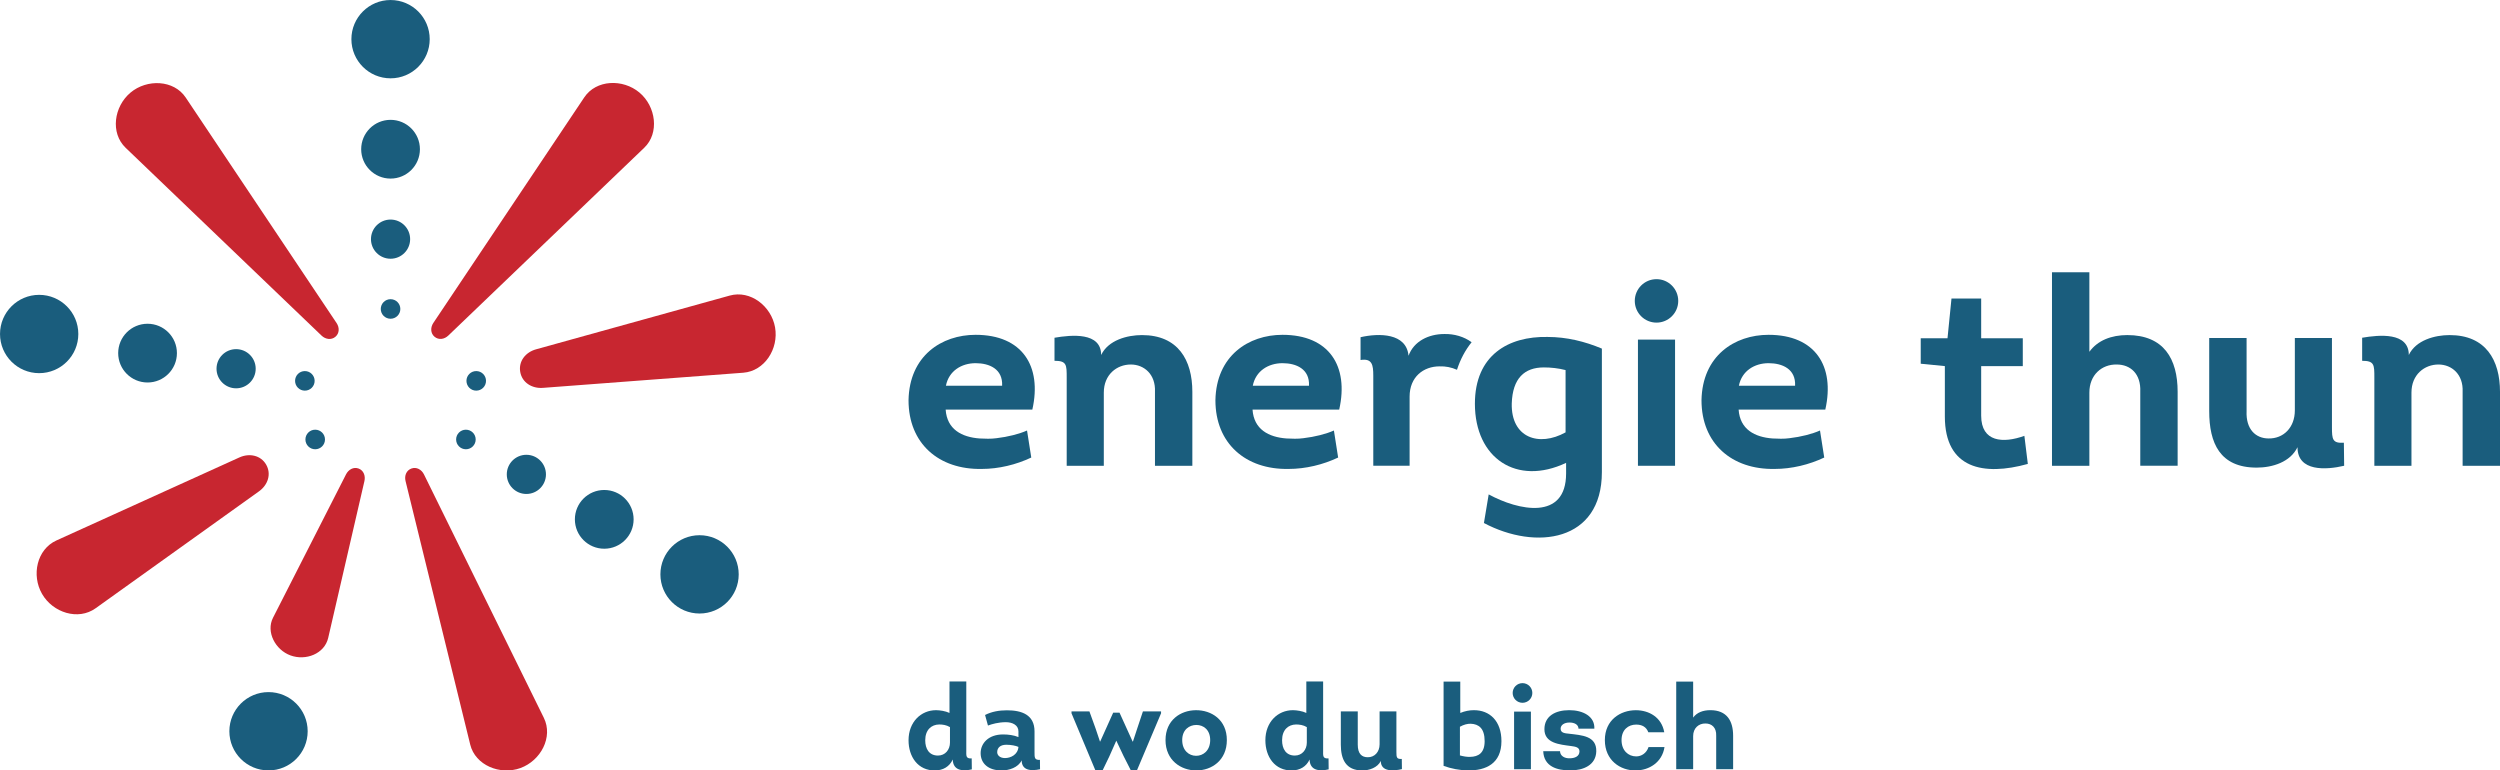 <?xml version="1.0" encoding="utf-8"?>
<!-- Generator: Adobe Illustrator 23.0.4, SVG Export Plug-In . SVG Version: 6.00 Build 0)  -->
<svg version="1.1" xmlns="http://www.w3.org/2000/svg" xmlns:xlink="http://www.w3.org/1999/xlink" x="0px" y="0px"
	 viewBox="0 0 156.368 48.189" style="enable-background:new 0 0 156.368 48.189;" xml:space="preserve">
<style type="text/css">
	.st0{fill:#1A5D7D;}
	.st1{fill:#C82630;}
</style>
<g id="Blau">
	<g>
		<g>
			<circle class="st0" cx="24.428" cy="19.325" r="0.612"/>
			<circle class="st0" cx="24.428" cy="14.958" r="1.225"/>
			<circle class="st0" cx="24.428" cy="9.333" r="1.837"/>
			<circle class="st0" cx="24.428" cy="2.45" r="2.449"/>
			<circle class="st0" cx="29.787" cy="23.822" r="0.612"/>
			<circle class="st0" cx="29.141" cy="27.488" r="0.612"/>
			<circle class="st0" cx="32.923" cy="29.671" r="1.225"/>
			<circle class="st0" cx="37.794" cy="32.484" r="1.837"/>
			<circle class="st0" cx="43.755" cy="35.925" r="2.449"/>
			<circle class="st0" cx="16.795" cy="45.738" r="2.449"/>
			<circle class="st0" cx="19.715" cy="27.488" r="0.612"/>
			<circle class="st0" cx="19.068" cy="23.822" r="0.612"/>
			<circle class="st0" cx="14.768" cy="23.063" r="1.225"/>
			<circle class="st0" cx="9.229" cy="22.087" r="1.837"/>
			<circle class="st0" cx="2.45" cy="20.891" r="2.449"/>
		</g>
		<path class="st0" d="M64.57,25.618h-5.422c0.083,1.243,1.011,1.724,2.122,1.807
			c0.332,0.017,0.713,0.033,1.061-0.017c0.713-0.083,1.426-0.265,1.907-0.481
			l0.265,1.691c-0.945,0.448-2.039,0.713-3.101,0.713
			c-2.686,0.05-4.576-1.592-4.576-4.294c0.05-2.786,2.072-4.095,4.195-4.095
			C63.94,20.942,65.184,22.899,64.57,25.618z M59.165,24.125h3.515
			c0.05-1.045-0.796-1.409-1.658-1.409C60.143,22.716,59.348,23.197,59.165,24.125
			z"/>
		<path class="st0" d="M72.24,29.133v-4.626c0.05-1.094-0.68-1.708-1.509-1.708
			c-0.879,0-1.691,0.63-1.691,1.758v4.576h-2.321v-5.521
			c0-0.796,0-1.045-0.763-1.045v-1.442c1.061-0.182,2.918-0.365,2.918,1.078
			c0.448-0.929,1.625-1.244,2.554-1.244c2.255,0,3.15,1.559,3.15,3.548v4.626
			H72.24z"/>
		<path class="st0" d="M83.764,25.618h-5.422c0.083,1.243,1.011,1.724,2.122,1.807
			c0.332,0.017,0.713,0.033,1.061-0.017c0.713-0.083,1.426-0.265,1.907-0.481
			l0.265,1.691c-0.945,0.448-2.039,0.713-3.1,0.713
			c-2.686,0.05-4.576-1.592-4.576-4.294c0.05-2.786,2.072-4.095,4.195-4.095
			C83.134,20.942,84.378,22.899,83.764,25.618z M78.359,24.125h3.515
			c0.05-1.045-0.796-1.409-1.658-1.409
			C79.337,22.716,78.541,23.197,78.359,24.125z"/>
		<path class="st0" d="M92.045,21.406c-0.464-0.348-1.094-0.53-1.707-0.514
			c-0.978,0-1.907,0.448-2.238,1.36c-0.133-1.426-1.841-1.426-3.001-1.161v1.426
			c0.73-0.116,0.796,0.315,0.796,0.978v5.637h2.272v-4.327
			c0-1.227,0.862-1.89,1.874-1.89c0.372-0.012,0.735,0.057,1.089,0.214
			C91.338,22.483,91.645,21.904,92.045,21.406z"/>
		<path class="st0" d="M97.955,28.95c-3.084,1.459-5.704-0.282-5.704-3.697
			c0-3.034,2.089-4.228,4.543-4.178c1.194,0,2.338,0.282,3.399,0.729v7.726
			c0,4.361-4.129,4.908-7.378,3.183l0.298-1.79
			c1.857,1.011,4.842,1.658,4.842-1.31V28.95z M97.922,23.147
			c-0.448-0.116-0.912-0.166-1.36-0.166c-1.21,0-1.956,0.68-2.006,2.255
			c-0.05,2.139,1.691,2.736,3.366,1.807V23.147z"/>
		<path class="st0" d="M114.168,25.618h-5.422c0.083,1.243,1.011,1.724,2.122,1.807
			c0.331,0.017,0.713,0.033,1.061-0.017c0.713-0.083,1.426-0.265,1.907-0.481
			l0.265,1.691c-0.945,0.448-2.039,0.713-3.101,0.713
			c-2.686,0.05-4.576-1.592-4.576-4.294c0.05-2.786,2.072-4.095,4.195-4.095
			C113.538,20.942,114.782,22.899,114.168,25.618z M108.763,24.125h3.515
			c0.05-1.045-0.796-1.409-1.658-1.409
			C109.742,22.716,108.945,23.197,108.763,24.125z"/>
		<path class="st0" d="M123.917,21.158h2.603v1.741h-2.603v3.101
			c0,1.658,1.376,1.741,2.702,1.26l0.216,1.757
			c-2.752,0.763-5.19,0.315-5.19-2.968v-3.15l-1.509-0.149v-1.592h1.675
			l0.249-2.487h1.857V21.158z"/>
		<path class="st0" d="M133.868,29.133v-4.626c0.05-1.127-0.613-1.708-1.476-1.708
			c-0.928-0.017-1.708,0.647-1.708,1.758v4.576h-2.338V17.029h2.338v4.974
			c0.514-0.713,1.376-1.045,2.371-1.045c2.288,0,3.15,1.492,3.15,3.548v4.626
			H133.868z"/>
		<path class="st0" d="M145.857,21.141v5.587c0,0.746,0.033,1.012,0.746,0.962l0.017,1.442
			c-1.128,0.265-2.918,0.381-2.918-1.161c-0.448,0.928-1.559,1.277-2.554,1.277
			c-2.305,0-2.968-1.542-2.968-3.532v-4.576h2.338v4.576
			c-0.05,1.127,0.564,1.708,1.376,1.708c0.928,0.017,1.642-0.68,1.642-1.757
			v-4.526H145.857z"/>
		<path class="st0" d="M154.03,29.133v-4.626c0.05-1.094-0.68-1.708-1.509-1.708
			c-0.879,0-1.691,0.63-1.691,1.758v4.576h-2.321v-5.521
			c0-0.796,0-1.045-0.763-1.045v-1.442c1.061-0.182,2.918-0.365,2.918,1.078
			c0.448-0.929,1.625-1.244,2.554-1.244c2.255,0,3.15,1.559,3.15,3.548v4.626
			H154.03z"/>
		<g>
			<path class="st0" d="M104.77,29.133h-2.321v-7.892h2.321V29.133z"/>
			<circle class="st0" cx="103.61" cy="18.82" r="1.359"/>
		</g>
	</g>
	<g>
		<g>
			<path class="st0" d="M58.502,48.189c-1.097,0.022-1.675-0.871-1.675-1.885
				c0-1.148,0.781-1.884,1.72-1.884c0.232,0,0.593,0.053,0.841,0.173v-1.968h1.051
				v4.287c0,0.353-0.045,0.548,0.338,0.525l0.008,0.684
				c-0.525,0.12-1.171,0.112-1.194-0.616
				C59.388,47.956,58.975,48.181,58.502,48.189z M59.418,45.479
				c-0.226-0.136-0.466-0.165-0.676-0.165c-0.488,0.007-0.871,0.338-0.871,0.99
				c0,0.519,0.232,0.954,0.796,0.954c0.458,0,0.751-0.368,0.751-0.812V45.479z"/>
			<path class="st0" d="M62.649,48.189c-0.841,0-1.313-0.443-1.313-1.081
				c0-0.608,0.48-1.171,1.404-1.171c0.33,0,0.668,0.045,0.961,0.165v-0.354
				c0-0.39-0.368-0.577-0.789-0.577c-0.458,0-0.878,0.119-1.118,0.21
				l-0.181-0.661c0.413-0.21,0.879-0.293,1.367-0.293
				c0.931,0,1.727,0.278,1.727,1.321v1.314c0,0.308-0.008,0.487,0.338,0.465
				l0.007,0.586c-0.548,0.12-1.148,0.09-1.148-0.556
				C63.685,48.008,63.114,48.189,62.649,48.189z M62.942,46.582
				c-0.375,0-0.57,0.188-0.57,0.465c0,0.181,0.157,0.368,0.488,0.368
				c0.345,0,0.803-0.203,0.841-0.698C63.542,46.642,63.235,46.582,62.942,46.582z"/>
			<path class="st0" d="M68.506,48.166l-1.486-3.551v-0.12h1.119l0.383,1.059l0.277,0.825
				h0.016l0.811-1.802h0.397l0.818,1.802h0.022l0.271-0.825l0.353-1.059h1.134
				v0.12l-1.501,3.551h-0.398l-0.45-0.886l-0.45-0.954l-0.436,0.983
				l-0.413,0.856H68.506z"/>
			<path class="st0" d="M74.829,48.189c-0.961,0-1.929-0.631-1.929-1.899
				c0-1.254,0.945-1.862,1.899-1.869c0.968-0.008,1.937,0.593,1.937,1.869
				C76.737,47.558,75.783,48.189,74.829,48.189z M74.807,47.273
				c0.443,0.008,0.887-0.323,0.887-0.983c0-0.646-0.421-0.946-0.864-0.946
				c-0.442,0-0.886,0.293-0.886,0.946S74.371,47.273,74.807,47.273z"/>
			<path class="st0" d="M80.821,48.189c-1.097,0.022-1.675-0.871-1.675-1.885
				c0-1.148,0.781-1.884,1.72-1.884c0.232,0,0.593,0.053,0.841,0.173v-1.968h1.051
				v4.287c0,0.353-0.045,0.548,0.338,0.525l0.008,0.684
				c-0.525,0.12-1.172,0.112-1.194-0.616
				C81.707,47.956,81.294,48.181,80.821,48.189z M81.738,45.479
				c-0.226-0.136-0.466-0.165-0.676-0.165c-0.488,0.007-0.871,0.338-0.871,0.99
				c0,0.519,0.232,0.954,0.796,0.954c0.458,0,0.751-0.368,0.751-0.812V45.479z"/>
			<path class="st0" d="M87.341,44.495v2.537c0,0.338,0.015,0.458,0.337,0.436l0.008,0.638
				c-0.511,0.12-1.321,0.188-1.321-0.51c-0.202,0.42-0.728,0.593-1.156,0.593
				c-1.043,0-1.344-0.713-1.344-1.614v-2.079h1.059v2.079
				c0,0.578,0.256,0.788,0.623,0.788c0.421,0.008,0.743-0.322,0.743-0.811v-2.057
				H87.341z"/>
			<path class="st0" d="M90.292,42.633h1.044v1.96c0.293-0.12,0.578-0.173,0.841-0.173
				c1.006-0.008,1.734,0.683,1.734,1.937c0,1.411-0.983,1.84-2.087,1.832
				c-0.519-0.008-1.052-0.112-1.532-0.285V42.633z M91.314,47.25
				c0.225,0.06,0.436,0.098,0.631,0.09c0.532-0.007,0.915-0.247,0.915-0.983
				c0-0.811-0.375-1.066-0.863-1.089c-0.21-0.007-0.442,0.053-0.683,0.188V47.25z"/>
			<path class="st0" d="M95.754,48.113h-1.052v-3.604h1.052V48.113z"/>
			<path class="st0" d="M97.575,46.987c0.008,0.3,0.293,0.45,0.594,0.442
				c0.308,0,0.615-0.104,0.623-0.428c0-0.271-0.263-0.3-0.519-0.338
				c-0.728-0.098-1.674-0.173-1.674-1.051c0-0.811,0.668-1.193,1.554-1.193
				c0.863,0,1.606,0.39,1.569,1.156h-0.991c-0.007-0.263-0.263-0.383-0.562-0.383
				c-0.323,0-0.556,0.149-0.556,0.39c0,0.271,0.285,0.285,0.518,0.309
				c0.811,0.097,1.734,0.135,1.712,1.104c-0.022,0.863-0.811,1.193-1.629,1.193
				s-1.651-0.24-1.689-1.201H97.575z"/>
			<path class="st0" d="M103.098,45.801c-0.128-0.338-0.398-0.48-0.759-0.48
				c-0.495,0-0.916,0.323-0.916,0.969c0,0.653,0.421,1.021,0.916,1.021
				c0.33,0,0.646-0.202,0.773-0.585h0.998c-0.149,0.968-0.968,1.456-1.802,1.464
				c-0.953,0.008-1.929-0.623-1.929-1.899c0-1.269,0.983-1.869,1.937-1.869
				c0.818,0,1.614,0.436,1.779,1.381H103.098z"/>
			<path class="st0" d="M107.343,48.113v-2.095c0.022-0.511-0.278-0.766-0.669-0.766
				c-0.42-0.008-0.772,0.285-0.772,0.788v2.072h-1.059v-5.48h1.059v2.252
				c0.232-0.322,0.623-0.465,1.073-0.465c1.036,0,1.427,0.668,1.427,1.599v2.095
				H107.343z"/>
		</g>
		<circle class="st0" cx="95.228" cy="43.343" r="0.615"/>
	</g>
</g>
<g id="Rot">
	<g>
		<path class="st1" d="M20.528,39.898c-0.232,1-1.401,1.445-2.355,1.098
			s-1.547-1.474-1.098-2.355l4.568-8.97c0.154-0.302,0.467-0.482,0.785-0.366
			s0.441,0.461,0.366,0.785L20.528,39.898z"/>
		<path class="st1" d="M5.978,38.047c-1.089,0.78-2.67,0.275-3.346-0.897
			c-0.676-1.172-0.329-2.788,0.897-3.346l11.445-5.193
			c0.622-0.283,1.335-0.137,1.673,0.448c0.338,0.586,0.115,1.27-0.448,1.673
			L5.978,38.047z"/>
		<path class="st1" d="M21.051,20.204c0.192,0.286,0.184,0.645-0.075,0.863
			c-0.259,0.217-0.62,0.157-0.863-0.075L7.859,9.245
			C6.889,8.316,7.125,6.664,8.161,5.794s2.714-0.8,3.451,0.302L21.051,20.204z"/>
		<path class="st1" d="M28.042,20.987c-0.249,0.239-0.604,0.293-0.863,0.075
			c-0.259-0.217-0.262-0.583-0.075-0.863l9.44-14.108
			c0.746-1.116,2.415-1.171,3.451-0.302s1.259,2.534,0.302,3.451L28.042,20.987z"/>
		<path class="st1" d="M45.644,18.487c1.291-0.358,2.602,0.659,2.835,1.991
			s-0.649,2.731-1.991,2.835l-12.532,0.947c-0.681,0.052-1.301-0.329-1.417-0.996
			c-0.116-0.666,0.328-1.233,0.996-1.417L45.644,18.487z"/>
		<path class="st1" d="M25.366,30.09c-0.082-0.335,0.048-0.669,0.366-0.785
			c0.318-0.116,0.636,0.065,0.785,0.366l7.499,15.228
			c0.594,1.204-0.192,2.677-1.464,3.14c-1.271,0.463-2.824-0.176-3.14-1.464
			L25.366,30.09z"/>
	</g>
</g>
</svg>
